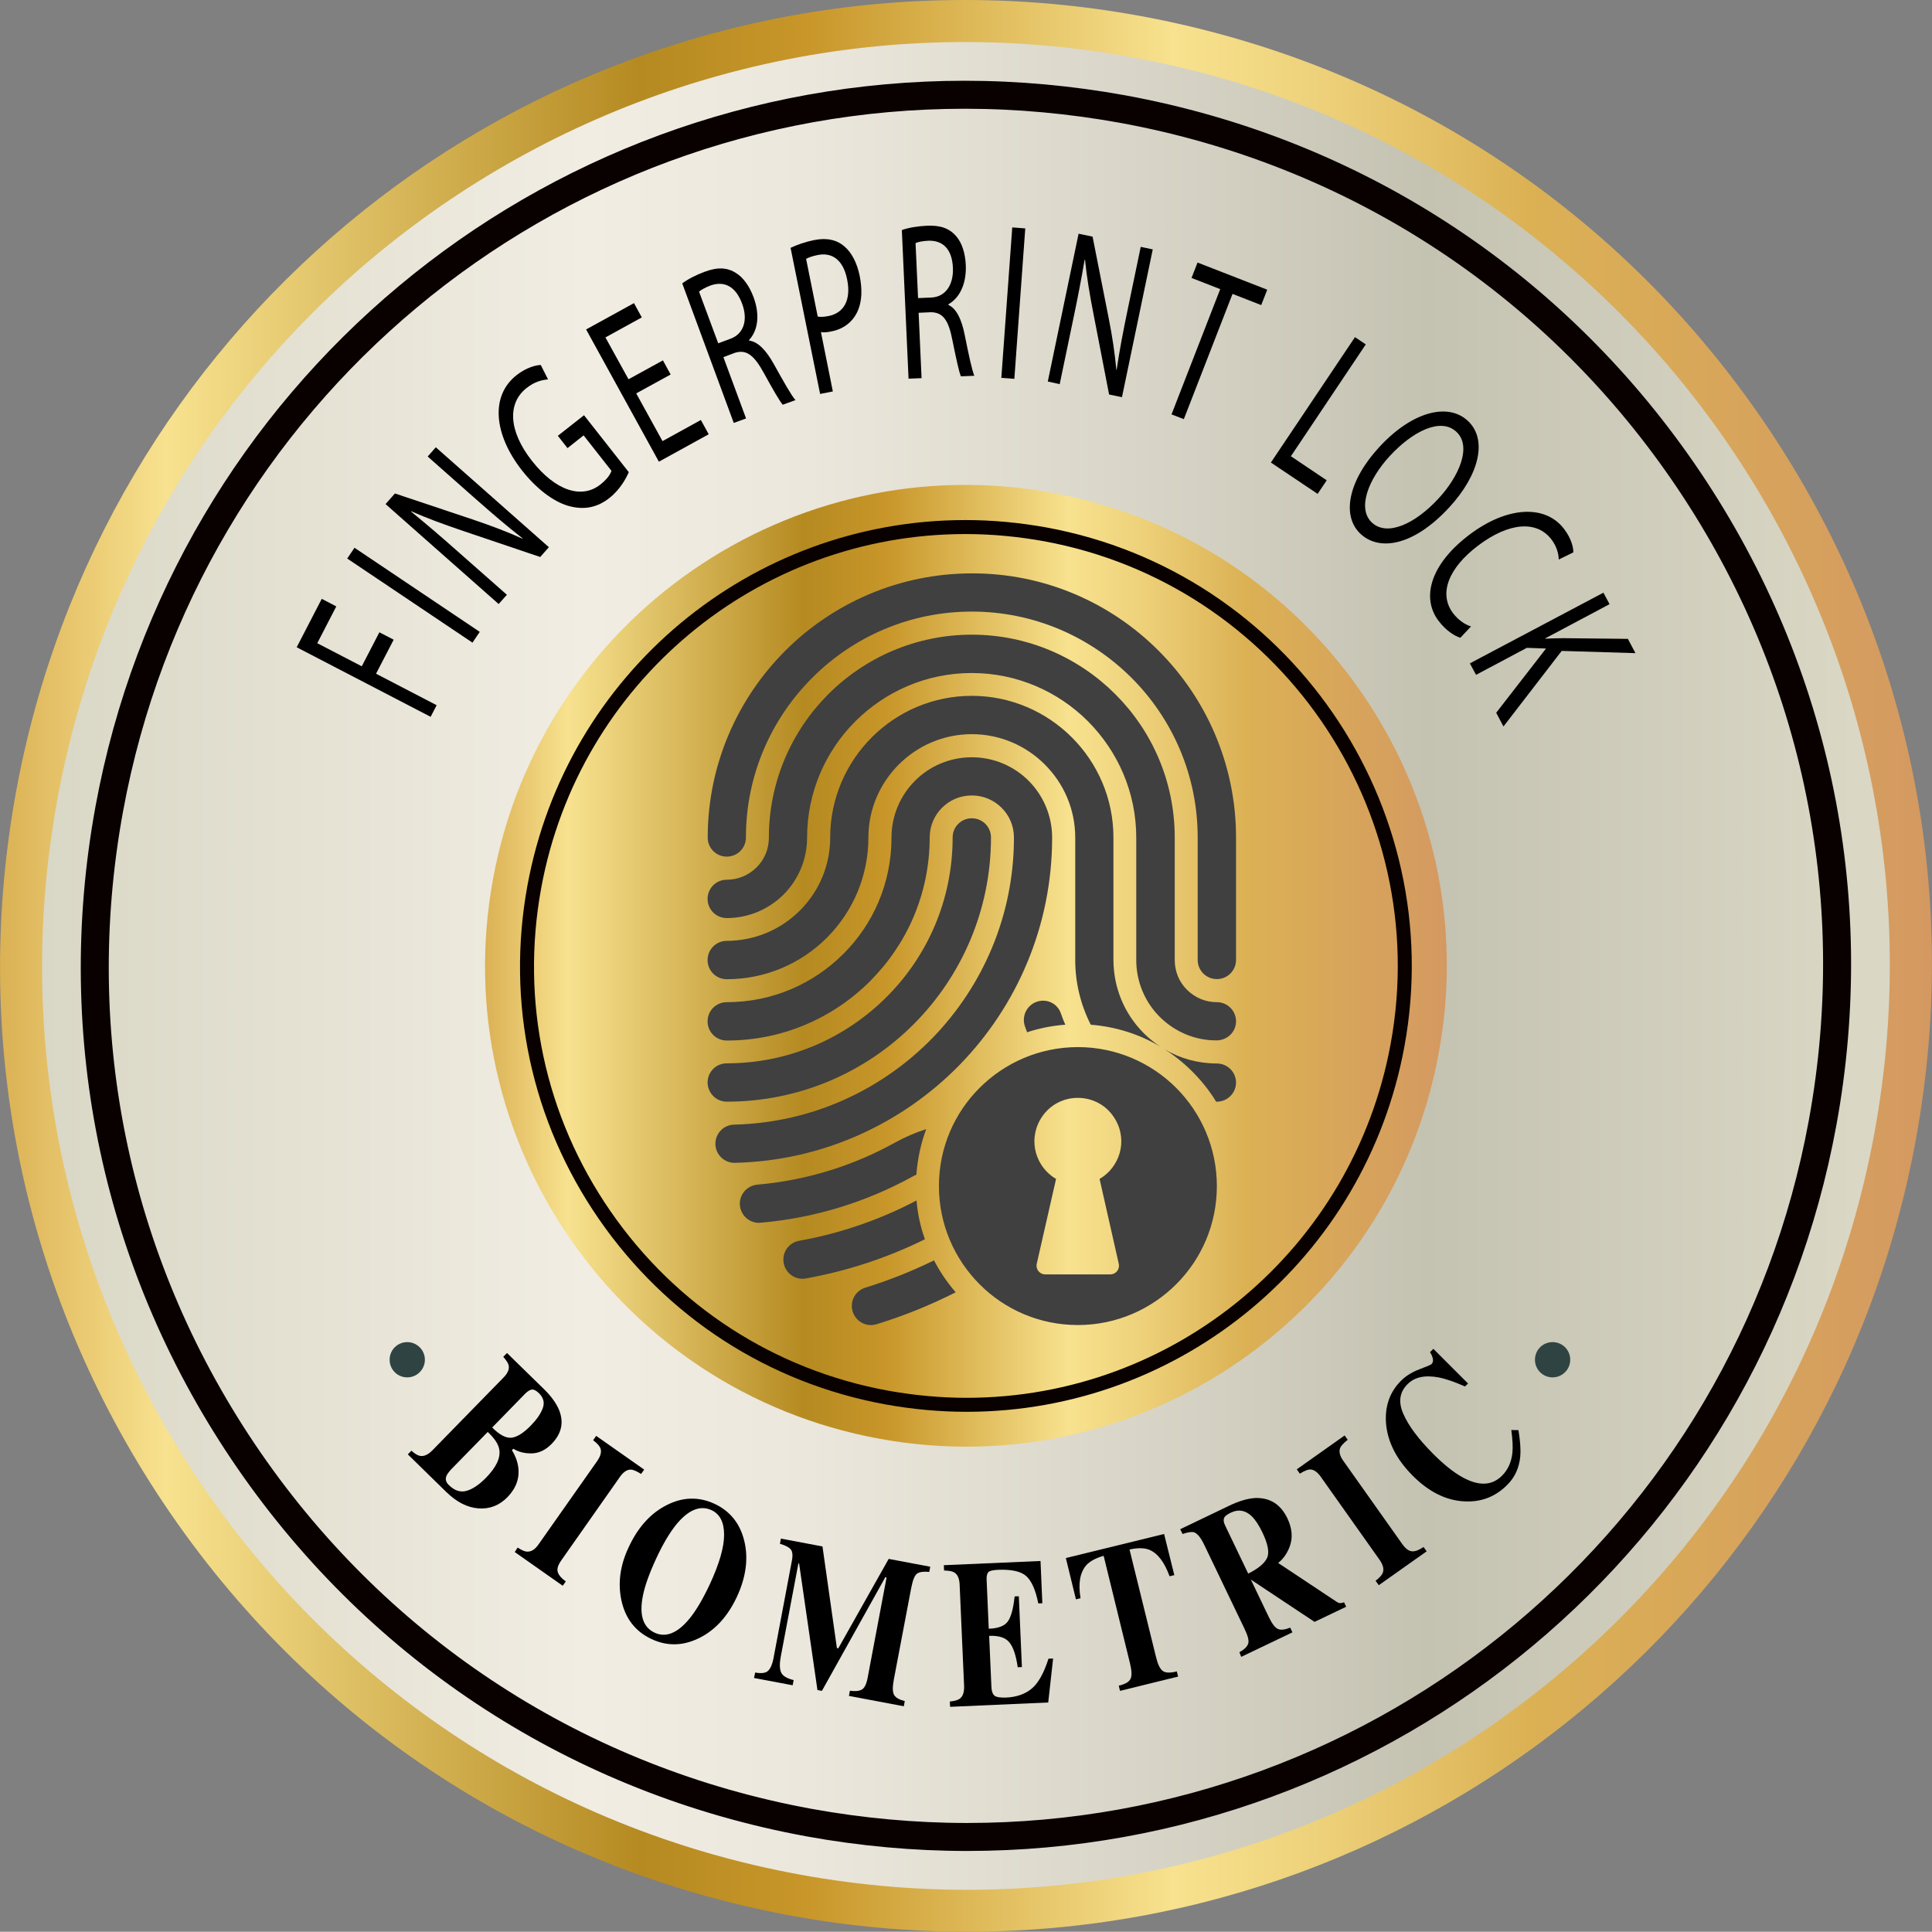 <?xml version="1.0" encoding="UTF-8"?> <!-- Generator: Adobe Illustrator 25.2.1, SVG Export Plug-In . SVG Version: 6.00 Build 0) --> <svg xmlns="http://www.w3.org/2000/svg" xmlns:xlink="http://www.w3.org/1999/xlink" id="Слой_1" x="0px" y="0px" viewBox="0 0 138.05 138.03" style="enable-background:new 0 0 138.05 138.03;" xml:space="preserve"><rect x="0" y="0" width="138.05" height="138.03" fill="#808080" stroke="none"/> <style type="text/css"> .st0{fill:none;} .st1{fill:none;stroke:#231F20;stroke-width:3.6;} .st2{fill:url(#SVGID_1_);} .st3{fill:url(#SVGID_2_);} .st4{fill:none;stroke:#090000;stroke-width:2;} .st5{fill:url(#SVGID_3_);} .st6{display:none;fill:url(#SVGID_4_);} .st7{fill:none;stroke:#090000;} .st8{fill:#2F4342;} .st9{fill:#404040;} </style> <pattern x="-250.68" y="-171.03" width="72" height="72" patternUnits="userSpaceOnUse" id="Unnamed_Pattern_5" viewBox="20 -72 72 72" style="overflow:visible;"> <g> <rect x="20" y="-72" class="st0" width="72" height="72"></rect> <line class="st1" x1="19.75" y1="-3.6" x2="92.25" y2="-3.6"></line> <line class="st1" x1="19.75" y1="-18" x2="92.25" y2="-18"></line> <line class="st1" x1="19.75" y1="-32.4" x2="92.25" y2="-32.4"></line> <line class="st1" x1="19.75" y1="-46.8" x2="92.25" y2="-46.8"></line> <line class="st1" x1="19.75" y1="-61.2" x2="92.25" y2="-61.2"></line> <line class="st1" x1="0" y1="-61.2" x2="14" y2="-61.2"></line> <line class="st1" x1="19.75" y1="-10.8" x2="92.25" y2="-10.8"></line> <line class="st1" x1="19.75" y1="-25.2" x2="92.25" y2="-25.2"></line> <line class="st1" x1="19.75" y1="-39.6" x2="92.25" y2="-39.6"></line> <line class="st1" x1="19.75" y1="-54" x2="92.25" y2="-54"></line> <line class="st1" x1="19.75" y1="-68.4" x2="92.25" y2="-68.4"></line> <line class="st1" x1="0" y1="-68.4" x2="14" y2="-68.4"></line> </g> </pattern> <g> <linearGradient id="SVGID_1_" gradientUnits="userSpaceOnUse" x1="0" y1="69.015" x2="138.046" y2="69.015"> <stop offset="0" style="stop-color:#DBB154"></stop> <stop offset="0.086" style="stop-color:#F8E28F"></stop> <stop offset="0.331" style="stop-color:#B58A21"></stop> <stop offset="0.417" style="stop-color:#C89629"></stop> <stop offset="0.607" style="stop-color:#F8E28F"></stop> <stop offset="0.679" style="stop-color:#EED27B"></stop> <stop offset="0.791" style="stop-color:#DBB154"></stop> <stop offset="1" style="stop-color:#D49961"></stop> </linearGradient> <path class="st2" d="M69.1,138.03c-4.17,0-8.39-0.38-12.53-1.14c-18.13-3.33-33.88-13.51-44.34-28.68S-2.17,74.69,1.15,56.56 C7.16,23.79,35.67,0,68.94,0c4.17,0,8.39,0.38,12.53,1.14c18.13,3.33,33.88,13.51,44.35,28.68c10.47,15.17,14.4,33.51,11.07,51.64 C130.88,114.24,102.37,138.03,69.1,138.03L69.1,138.03z"></path> <linearGradient id="SVGID_2_" gradientUnits="userSpaceOnUse" x1="3.007" y1="69.015" x2="135.038" y2="69.015"> <stop offset="0" style="stop-color:#D9D7C5"></stop> <stop offset="0.294" style="stop-color:#F1EDE3"></stop> <stop offset="0.414" style="stop-color:#EBE7DC"></stop> <stop offset="0.588" style="stop-color:#D9D6C9"></stop> <stop offset="0.749" style="stop-color:#C4C2B1"></stop> <stop offset="0.982" style="stop-color:#DAD7C5"></stop> </linearGradient> <path class="st3" d="M133.94,80.93c-6.58,35.85-40.98,59.59-76.83,53.01C21.26,127.36-2.48,92.96,4.1,57.11 C10.68,21.25,45.08-2.48,80.93,4.1C116.79,10.67,140.52,45.07,133.94,80.93z"></path> <path class="st4" d="M69.1,131.26c-3.76,0-7.57-0.35-11.31-1.03c-16.35-3-30.55-12.19-39.99-25.87 C8.36,90.67,4.81,74.14,7.81,57.79C13.23,28.23,38.94,6.77,68.94,6.77c3.77,0,7.57,0.35,11.31,1.03 c16.35,3,30.55,12.19,39.99,25.87c9.44,13.68,12.99,30.22,9.99,46.57C124.81,109.8,99.1,131.26,69.1,131.26L69.1,131.26z"></path> </g> <g> <linearGradient id="SVGID_3_" gradientUnits="userSpaceOnUse" x1="34.66" y1="69.016" x2="103.385" y2="69.016"> <stop offset="0" style="stop-color:#DBB154"></stop> <stop offset="0.086" style="stop-color:#F8E28F"></stop> <stop offset="0.331" style="stop-color:#B58A21"></stop> <stop offset="0.417" style="stop-color:#C89629"></stop> <stop offset="0.607" style="stop-color:#F8E28F"></stop> <stop offset="0.679" style="stop-color:#EED27B"></stop> <stop offset="0.791" style="stop-color:#DBB154"></stop> <stop offset="1" style="stop-color:#D49961"></stop> </linearGradient> <path class="st5" d="M102.81,75.21c-3.42,18.66-21.33,31.02-39.99,27.59c-18.66-3.42-31.02-21.33-27.59-39.99 c3.42-18.66,21.33-31.02,39.99-27.59C93.88,38.65,106.24,56.55,102.81,75.21z"></path> <pattern id="SVGID_4_" xlink:href="#Unnamed_Pattern_5" patternTransform="matrix(0.456 0 0 0.456 -4043.2 -4216.31)"> </pattern> <path class="st6" d="M102.81,75.21c-3.42,18.66-21.33,31.02-39.99,27.59c-18.66-3.42-31.02-21.33-27.59-39.99 c3.42-18.66,21.33-31.02,39.99-27.59C93.88,38.65,106.24,56.55,102.81,75.21z"></path> <path class="st7" d="M69.06,100.38c-1.9,0-3.81-0.18-5.7-0.52c-8.24-1.51-15.39-6.14-20.15-13.03c-4.76-6.89-6.54-15.23-5.03-23.47 c2.73-14.89,15.69-25.7,30.8-25.7c1.9,0,3.81,0.18,5.7,0.52c17.01,3.12,28.3,19.5,25.18,36.5 C97.13,89.57,84.18,100.38,69.06,100.38L69.06,100.38z"></path> </g> <g> <path class="st8" d="M30.36,97.16c0,0.69-0.56,1.26-1.26,1.26c-0.7,0-1.26-0.56-1.26-1.26c0-0.7,0.56-1.26,1.26-1.26 C29.79,95.9,30.36,96.46,30.36,97.16z"></path> <path class="st8" d="M112.2,97.16c0,0.69-0.56,1.26-1.26,1.26c-0.7,0-1.26-0.56-1.26-1.26c0-0.7,0.56-1.26,1.26-1.26 C111.64,95.9,112.2,96.46,112.2,97.16z"></path> </g> <path class="st9" d="M51.93,61.21c0.76,0,1.37-0.61,1.37-1.37h0c0-4.46,1.81-8.48,4.74-11.41c2.93-2.93,6.95-4.73,11.4-4.73 c4.45,0,8.48,1.81,11.41,4.73c2.93,2.93,4.73,6.96,4.73,11.41v8.75c0,0.76,0.61,1.37,1.37,1.37c0.76,0,1.37-0.61,1.37-1.37l0-8.75 c0-5.2-2.12-9.93-5.53-13.34c-3.41-3.42-8.14-5.54-13.34-5.53c-5.2,0-9.93,2.12-13.34,5.53c-3.41,3.41-5.54,8.14-5.54,13.34 C50.56,60.6,51.18,61.21,51.93,61.21z M68.56,76.1c4.09-4.19,6.62-9.93,6.62-16.25c0-1.58-0.65-3.03-1.68-4.06 c-1.04-1.04-2.48-1.68-4.06-1.68c-1.58,0-3.03,0.64-4.06,1.68c-1.04,1.04-1.68,2.48-1.68,4.06c0,1.64-0.33,3.18-0.92,4.58 c-0.59,1.4-1.45,2.67-2.53,3.74c-1.07,1.07-2.34,1.93-3.74,2.52c-1.4,0.59-2.94,0.92-4.58,0.92c-0.76,0-1.37,0.61-1.37,1.37 c0,0.76,0.61,1.37,1.37,1.37c2,0,3.91-0.4,5.64-1.14c1.73-0.73,3.29-1.79,4.61-3.11c1.31-1.32,2.38-2.88,3.11-4.61 c0.73-1.73,1.14-3.64,1.14-5.64c0-0.84,0.33-1.58,0.88-2.13c0.55-0.55,1.29-0.88,2.13-0.88c0.83,0,1.58,0.33,2.13,0.88 c0.55,0.55,0.88,1.29,0.88,2.13c0,5.58-2.23,10.63-5.84,14.34c-3.62,3.7-8.61,6.04-14.16,6.17c-0.76,0.02-1.35,0.65-1.33,1.4 c0.02,0.76,0.65,1.35,1.4,1.33C58.8,82.94,64.47,80.28,68.56,76.1z M51.93,78.72c5.21,0,9.94-2.11,13.35-5.53 c3.41-3.41,5.53-8.14,5.53-13.35c0-0.76-0.61-1.37-1.37-1.37c-0.76,0-1.37,0.61-1.37,1.37c0,4.46-1.8,8.49-4.73,11.41 c-2.93,2.92-6.95,4.73-11.41,4.73c-0.76,0-1.37,0.61-1.37,1.37C50.57,78.11,51.18,78.72,51.93,78.72L51.93,78.72z M88.32,72.98 c0-0.76-0.61-1.37-1.37-1.37l0,0c-0.81,0-1.55-0.31-2.14-0.89c-0.56-0.56-0.87-1.31-0.87-2.12v-8.75c0-0.03,0-0.05,0-0.08 c-0.02-3.97-1.64-7.57-4.25-10.17c-2.62-2.62-6.25-4.25-10.25-4.25c-3.99,0-7.63,1.63-10.25,4.25c-2.62,2.62-4.25,6.25-4.25,10.25 c0,0.81-0.31,1.56-0.87,2.12c-0.59,0.58-1.33,0.89-2.14,0.89c-0.76,0-1.37,0.61-1.37,1.37c0,0.76,0.61,1.37,1.37,1.37 c1.53,0,2.99-0.61,4.07-1.69c1.07-1.08,1.67-2.53,1.67-4.06c0-3.24,1.32-6.18,3.45-8.31c2.14-2.13,5.07-3.45,8.31-3.45 c3.24,0,6.18,1.32,8.31,3.45c2.13,2.14,3.45,5.07,3.45,8.31c0,0,0,0,0,0v8.75c0,1.52,0.6,2.98,1.67,4.05 c1.09,1.09,2.55,1.7,4.07,1.69C87.7,74.34,88.32,73.73,88.32,72.98z M76.83,68.6c0,1.63,0.39,3.2,1.11,4.62 c1.77,0.14,3.46,0.67,4.96,1.56c-0.42-0.28-0.82-0.6-1.18-0.96c-1.39-1.4-2.15-3.24-2.16-5.22v-8.75c0,0,0,0,0-0.01 c0-2.79-1.14-5.32-2.97-7.15c-1.83-1.83-4.37-2.97-7.15-2.97c-2.79,0-5.33,1.14-7.15,2.97c-1.83,1.83-2.97,4.37-2.97,7.15 c0,1.98-0.77,3.82-2.16,5.22c-1.41,1.4-3.25,2.16-5.23,2.17c-0.76,0-1.37,0.61-1.37,1.37c0,0.76,0.61,1.37,1.37,1.37 c2.69,0,5.25-1.06,7.16-2.97c1.9-1.91,2.96-4.46,2.96-7.15c0-2.04,0.83-3.88,2.17-5.22c1.34-1.34,3.18-2.17,5.22-2.17 c2.04,0,3.88,0.83,5.22,2.17c1.34,1.34,2.17,3.18,2.17,5.22v0V68.6z M86.95,75.99L86.95,75.99c-1.34,0-2.61-0.35-3.73-1.01 c0.71,0.45,1.37,0.98,1.98,1.59c0.66,0.66,1.23,1.38,1.7,2.15c0.02,0,0.03,0,0.05,0c0.75,0,1.37-0.61,1.37-1.37 C88.32,76.6,87.7,75.99,86.95,75.99z M74.08,71.58c-0.71,0.25-1.09,1.02-0.85,1.74c0.05,0.15,0.11,0.29,0.16,0.44 c0.88-0.29,1.79-0.47,2.73-0.54c-0.11-0.26-0.22-0.52-0.31-0.79C75.58,71.71,74.8,71.33,74.08,71.58z M61.83,92.01 c-0.72,0.22-1.13,0.99-0.9,1.71c0.22,0.72,0.99,1.13,1.71,0.9c1.96-0.6,3.85-1.37,5.65-2.28c-0.61-0.7-1.13-1.47-1.55-2.28 C65.16,90.83,63.52,91.49,61.83,92.01z M65.49,85.78c-2.59,1.36-5.42,2.35-8.39,2.88c-0.74,0.13-1.24,0.84-1.1,1.59 c0.13,0.74,0.84,1.24,1.59,1.1c3-0.54,5.85-1.49,8.5-2.8C65.77,87.66,65.57,86.73,65.49,85.78z M65.26,84.04 c0.07-0.04,0.15-0.07,0.22-0.11c0.08-1.12,0.32-2.22,0.7-3.25c-0.77,0.25-1.52,0.57-2.24,0.97c-2.96,1.64-6.29,2.69-9.83,3 c-0.75,0.07-1.31,0.73-1.24,1.48c0.07,0.75,0.73,1.31,1.48,1.24l0,0C58.27,87.03,61.97,85.86,65.26,84.04z M84.04,77.73 c1.79,1.79,2.91,4.28,2.91,7.02c0,2.74-1.11,5.23-2.91,7.02c-1.79,1.79-4.28,2.91-7.02,2.91h0c-2.74,0-5.23-1.11-7.02-2.91 c-1.79-1.79-2.91-4.28-2.91-7.02c0-2.74,1.11-5.23,2.91-7.02c1.79-1.79,4.28-2.91,7.02-2.91h0C79.76,74.82,82.25,75.94,84.04,77.73z M78.57,84.24c1.4-0.81,2.04-2.67,1.13-4.24c-1.19-2.07-4.18-2.07-5.37,0c-0.9,1.57-0.27,3.43,1.13,4.24l-1.38,6.06 c-0.09,0.39,0.21,0.76,0.6,0.76h4.66c0.4,0,0.69-0.37,0.6-0.76L78.57,84.24z"></path> <g> <path d="M21.2,46.25l1.79-3.46l1.04,0.54l-1.36,2.63l3.18,1.65l1.26-2.43l1.02,0.53l-1.26,2.43l4.33,2.25l-0.43,0.83L21.2,46.25z"></path> <path d="M25.33,39.14l8.95,6.01l-0.52,0.77l-8.95-6.01L25.33,39.14z"></path> <path d="M35.63,43.16l-8.08-7.14l0.67-0.76l5.62,1.88c1.3,0.44,2.43,0.87,3.49,1.35l0-0.03c-1.14-0.89-2.13-1.74-3.39-2.85 l-3.38-2.99l0.58-0.66l8.08,7.14L38.6,39.8l-5.62-1.9c-1.23-0.42-2.48-0.87-3.59-1.37l-0.01,0.03c1.05,0.86,2.04,1.7,3.38,2.89 l3.46,3.05L35.63,43.16z"></path> <path d="M44.93,33.74c-0.19,0.43-0.61,1.23-1.38,1.84c-0.86,0.68-1.82,0.9-3,0.55c-1.04-0.32-2.23-1.21-3.27-2.54 c-1.98-2.54-2.27-5.3-0.36-6.79c0.66-0.52,1.34-0.71,1.72-0.72l0.52,1.03c-0.46,0.04-0.97,0.17-1.54,0.62 c-1.38,1.09-1.28,3.08,0.39,5.2c1.69,2.15,3.55,2.74,4.88,1.7c0.48-0.38,0.73-0.74,0.8-0.99l-1.99-2.53l-1.15,0.91l-0.69-0.88 l1.87-1.47L44.93,33.74z"></path> <path d="M47.92,26.76l-2.46,1.35l1.88,3.41l2.74-1.51l0.56,1.02l-3.56,1.96l-5.2-9.45l3.42-1.88l0.56,1.02l-2.6,1.43l1.65,2.99 l2.46-1.35L47.92,26.76z"></path> <path d="M48.75,20.25c0.39-0.3,1-0.61,1.6-0.83c0.93-0.35,1.63-0.31,2.26,0.1c0.51,0.32,0.95,0.94,1.24,1.73 c0.49,1.34,0.26,2.43-0.33,3.05l0.02,0.04c0.62,0.08,1.2,0.68,1.75,1.67c0.74,1.33,1.26,2.25,1.55,2.58l-0.91,0.33 c-0.21-0.24-0.69-1.06-1.34-2.25c-0.72-1.32-1.27-1.71-2.08-1.46l-0.82,0.31l1.62,4.38l-0.88,0.32L48.75,20.25z M51.32,24.53 l0.89-0.33c0.93-0.35,1.25-1.33,0.82-2.49c-0.48-1.31-1.33-1.64-2.26-1.31c-0.42,0.16-0.7,0.33-0.82,0.44L51.32,24.53z"></path> <path d="M56.49,17.71c0.42-0.2,0.98-0.41,1.71-0.56c0.9-0.18,1.63,0,2.16,0.48c0.49,0.42,0.88,1.15,1.07,2.09 c0.19,0.96,0.15,1.75-0.09,2.37c-0.33,0.87-1.04,1.42-1.93,1.59c-0.27,0.06-0.53,0.09-0.75,0.05l0.85,4.24l-0.91,0.18L56.49,17.71z M58.43,22.62c0.22,0.04,0.47,0.02,0.78-0.04c1.1-0.22,1.62-1.16,1.32-2.62c-0.28-1.4-1.08-1.94-2.09-1.74 c-0.4,0.08-0.7,0.19-0.84,0.28L58.43,22.62z"></path> <path d="M64.44,16.44c0.46-0.17,1.14-0.28,1.78-0.31c1-0.05,1.65,0.2,2.13,0.78c0.39,0.46,0.62,1.19,0.66,2.02 c0.06,1.42-0.49,2.39-1.24,2.81l0,0.05c0.57,0.26,0.94,1.02,1.16,2.13c0.3,1.49,0.52,2.52,0.69,2.93l-0.96,0.04 c-0.13-0.3-0.33-1.22-0.6-2.55c-0.28-1.48-0.69-2.02-1.54-2.03l-0.88,0.04l0.21,4.67l-0.93,0.04L64.44,16.44z M65.6,21.3l0.95-0.04 c1-0.05,1.59-0.89,1.54-2.12c-0.06-1.39-0.76-1.97-1.75-1.94c-0.45,0.02-0.77,0.1-0.92,0.17L65.6,21.3z"></path> <path d="M73.26,16.32l-0.78,10.75l-0.93-0.07l0.78-10.75L73.26,16.32z"></path> <path d="M74.87,27.26l2.2-10.56l1,0.21l1.15,5.82c0.27,1.35,0.44,2.54,0.55,3.7l0.02-0.01c0.21-1.43,0.46-2.72,0.8-4.36l0.92-4.42 l0.86,0.18l-2.2,10.56l-0.92-0.19l-1.13-5.83c-0.25-1.28-0.47-2.58-0.59-3.8l-0.03,0.01c-0.23,1.34-0.47,2.62-0.84,4.37l-0.94,4.51 L74.87,27.26z"></path> <path d="M87.19,20.66l-2.05-0.8l0.43-1.1l4.98,1.94l-0.43,1.1L88.07,21l-3.48,8.95l-0.88-0.34L87.19,20.66z"></path> <path d="M96.82,24.09l0.77,0.52l-5.35,7.99l2.56,1.72l-0.65,0.97l-3.34-2.24L96.82,24.09z"></path> <path d="M103.55,36.26c-2.52,2.73-4.96,3.15-6.32,1.9c-1.4-1.29-0.89-3.82,1.33-6.22c2.32-2.52,4.89-3.19,6.31-1.88 C106.31,31.38,105.72,33.91,103.55,36.26z M99.31,32.58c-1.56,1.69-2.35,3.78-1.27,4.77c1.09,1,3.08,0.08,4.74-1.72 c1.46-1.57,2.42-3.73,1.28-4.78C102.93,29.8,100.92,30.84,99.31,32.58z"></path> <path d="M104.35,45.57c-0.41-0.12-1.03-0.51-1.56-1.21c-1.23-1.62-0.62-4.01,2.19-6.14c2.69-2.04,5.44-2.2,6.79-0.41 c0.54,0.72,0.66,1.35,0.65,1.66l-1.04,0.51c-0.01-0.44-0.16-0.96-0.52-1.43c-1.02-1.35-2.99-1.27-5.25,0.44 c-2.1,1.59-2.84,3.43-1.78,4.83c0.34,0.45,0.83,0.81,1.28,0.94L104.35,45.57z"></path> <path d="M114.57,42.35l0.44,0.82l-4.59,2.44l0.01,0.03c0.46-0.03,0.89-0.03,1.28-0.04l4.61,0.05l0.54,1.02l-5.27-0.16l-4.16,5.4 l-0.52-0.98l3.56-4.59l-1.37-0.05l-3.63,1.93l-0.44-0.82L114.57,42.35z"></path> </g> <g> <path d="M29.4,103.66c0.24,0.22,0.45,0.34,0.61,0.37c0.28,0.05,0.57-0.08,0.88-0.39l5.08-5.2c0.31-0.31,0.43-0.6,0.38-0.86 c-0.03-0.16-0.16-0.37-0.39-0.63l0.27-0.27l2.65,2.59c0.51,0.5,0.86,0.99,1.06,1.46c0.37,0.9,0.19,1.71-0.52,2.44 c-0.43,0.44-0.91,0.67-1.42,0.68s-0.95-0.1-1.32-0.33l-0.1,0.1c0.24,0.39,0.39,0.79,0.45,1.2c0.11,0.8-0.15,1.52-0.77,2.16 c-0.58,0.59-1.27,0.86-2.07,0.8c-0.8-0.06-1.56-0.45-2.29-1.16l-2.76-2.7L29.4,103.66z M31.89,105.49 c-0.08,0.22-0.02,0.43,0.18,0.62c0.4,0.4,0.82,0.54,1.26,0.42c0.43-0.12,0.9-0.43,1.4-0.94c0.74-0.76,1.06-1.44,0.94-2.05 c-0.07-0.37-0.34-0.77-0.82-1.22l-2.62,2.68C32.04,105.21,31.93,105.37,31.89,105.49z M36.55,102.73c0.39-0.04,0.86-0.33,1.4-0.89 c0.4-0.41,0.68-0.81,0.83-1.21c0.15-0.4,0.06-0.76-0.28-1.09c-0.18-0.17-0.34-0.26-0.48-0.25c-0.14,0.01-0.31,0.11-0.5,0.3 l-2.35,2.41C35.69,102.53,36.15,102.77,36.55,102.73z"></path> <path d="M36.99,110.58c0.28,0.19,0.51,0.29,0.69,0.29c0.29,0.01,0.56-0.16,0.81-0.53l4.18-5.94c0.25-0.36,0.33-0.67,0.23-0.92 c-0.06-0.16-0.23-0.35-0.52-0.57l0.22-0.31l3.43,2.41l-0.22,0.31c-0.32-0.2-0.56-0.3-0.72-0.31c-0.28-0.01-0.55,0.17-0.8,0.53 l-4.18,5.95c-0.24,0.34-0.33,0.63-0.25,0.85c0.07,0.22,0.26,0.44,0.57,0.66l-0.22,0.31l-3.43-2.41L36.99,110.58z"></path> <path d="M53.17,110.06c0.32,1.25,0.15,2.6-0.51,4.03c-0.67,1.43-1.58,2.42-2.75,2.98c-1.14,0.55-2.26,0.56-3.35,0.05 c-1.16-0.54-1.88-1.47-2.16-2.78c-0.26-1.23-0.09-2.49,0.52-3.78c0.66-1.43,1.57-2.43,2.71-3.01c1.16-0.59,2.3-0.62,3.44-0.09 C52.15,107.97,52.86,108.83,53.17,110.06z M49.29,115.63c0.47-0.58,0.95-1.4,1.44-2.45c0.67-1.45,1.01-2.62,1.01-3.51 c0-0.9-0.3-1.48-0.89-1.76c-0.82-0.38-1.67-0.03-2.55,1.05c-0.46,0.58-0.94,1.38-1.42,2.42c-0.49,1.06-0.81,1.95-0.95,2.68 c-0.26,1.35,0.02,2.21,0.84,2.6C47.58,117.04,48.42,116.7,49.29,115.63z"></path> <path d="M53.96,119.51c0.45,0.08,0.76,0.04,0.93-0.13s0.29-0.45,0.37-0.84l1.32-7c0.08-0.4,0.05-0.68-0.08-0.83 c-0.13-0.16-0.39-0.29-0.77-0.4l0.07-0.37l2.97,0.56l1.03,7.26l0.1,0.02l3.6-6.39l2.97,0.56l-0.07,0.37c-0.41-0.04-0.7,0-0.87,0.12 c-0.17,0.12-0.31,0.46-0.42,1.03L63.87,120c-0.1,0.54-0.1,0.91,0.02,1.11c0.11,0.2,0.37,0.34,0.76,0.44l-0.07,0.37l-3.92-0.74 l0.07-0.37c0.35,0.05,0.63,0.03,0.83-0.07s0.34-0.37,0.43-0.82l1.36-7.2l-0.09-0.02l-4.53,8.12l-0.32-0.06l-1.31-9.04l-0.05-0.01 l-1.26,6.66c-0.09,0.49-0.09,0.86,0.02,1.12c0.1,0.25,0.4,0.44,0.9,0.56l-0.07,0.37l-2.76-0.52L53.96,119.51z"></path> <path d="M67.89,121.96l-0.02-0.38c0.34-0.03,0.58-0.1,0.72-0.21c0.22-0.17,0.31-0.46,0.3-0.89l-0.32-7.26 c-0.02-0.44-0.15-0.72-0.38-0.86c-0.14-0.09-0.38-0.13-0.73-0.14l-0.02-0.38l6.91-0.3l0.13,3.02l-0.29,0.01 c-0.19-0.96-0.48-1.61-0.86-1.95c-0.38-0.34-1.05-0.49-2.02-0.45c-0.37,0.02-0.6,0.07-0.69,0.17s-0.14,0.29-0.12,0.57l0.15,3.47 c0.68-0.02,1.14-0.2,1.37-0.53c0.23-0.33,0.39-0.92,0.48-1.78l0.3-0.01l0.22,5.06l-0.3,0.01c-0.12-0.85-0.32-1.44-0.6-1.78 c-0.28-0.34-0.76-0.49-1.44-0.46l0.16,3.63c0.01,0.32,0.09,0.53,0.22,0.64s0.41,0.15,0.81,0.14c0.76-0.03,1.38-0.25,1.85-0.64 s0.87-1.11,1.2-2.14l0.33-0.01l-0.35,3.14L67.89,121.96z"></path> <path d="M76.16,111.33l7.02-1.72l0.73,2.94l-0.34,0.08c-0.37-1.02-0.86-1.66-1.47-1.9c-0.34-0.13-0.81-0.14-1.39-0.01l1.89,7.67 c0.13,0.54,0.29,0.87,0.49,1.01c0.19,0.14,0.53,0.15,1,0.03l0.09,0.37l-4.15,1.02l-0.09-0.37c0.46-0.11,0.74-0.27,0.84-0.49 c0.11-0.21,0.09-0.59-0.04-1.12l-1.88-7.67c-0.56,0.16-0.97,0.38-1.23,0.66c-0.46,0.52-0.6,1.31-0.42,2.37l-0.33,0.08L76.16,111.33 z"></path> <path d="M88.56,118.06c0.36-0.2,0.56-0.4,0.63-0.62s-0.03-0.57-0.27-1.07l-2.87-5.98c-0.25-0.52-0.49-0.82-0.73-0.9 c-0.16-0.05-0.43-0.01-0.82,0.12l-0.17-0.34l3.48-1.67c0.72-0.35,1.35-0.53,1.89-0.56c1.05-0.03,1.81,0.45,2.29,1.45 c0.35,0.74,0.4,1.42,0.15,2.06c-0.19,0.48-0.46,0.86-0.81,1.13l4.14,2.75c0.11,0.08,0.21,0.12,0.29,0.12 c0.08,0,0.18-0.02,0.28-0.06l0.15,0.32l-2.26,1.08l-4.55-3.02l0,0l1.27,2.65c0.23,0.48,0.44,0.77,0.65,0.87 c0.21,0.1,0.5,0.07,0.89-0.09l0.16,0.34l-3.66,1.75L88.56,118.06z M90.53,111.34c0.19-0.38,0.08-1-0.33-1.85 c-0.25-0.52-0.51-0.91-0.77-1.16c-0.45-0.42-0.94-0.5-1.47-0.25c-0.29,0.14-0.46,0.27-0.5,0.41c-0.05,0.13-0.02,0.3,0.08,0.51 l1.65,3.44C89.9,112.09,90.34,111.72,90.53,111.34z"></path> <path d="M98.29,112.95c0.27-0.2,0.44-0.39,0.51-0.55c0.11-0.27,0.03-0.58-0.22-0.94l-4.2-5.93c-0.25-0.36-0.52-0.54-0.79-0.53 c-0.17,0.01-0.4,0.11-0.71,0.3l-0.22-0.31l3.42-2.42l0.22,0.31c-0.29,0.23-0.47,0.42-0.54,0.58c-0.1,0.26-0.03,0.57,0.23,0.93 l4.2,5.93c0.24,0.34,0.48,0.52,0.72,0.53c0.24,0.01,0.5-0.1,0.81-0.31l0.22,0.31l-3.42,2.42L98.29,112.95z"></path> <path d="M101.43,97.84c0.53-0.2,0.81-0.32,0.85-0.36c0.11-0.11,0.14-0.25,0.1-0.41c-0.04-0.17-0.11-0.32-0.2-0.45l0.24-0.24 l2.48,2.48l-0.22,0.21c-0.74-0.33-1.38-0.55-1.9-0.65c-0.97-0.18-1.71-0.02-2.21,0.49c-0.57,0.57-0.67,1.28-0.29,2.13 c0.37,0.85,1.08,1.79,2.11,2.83c0.76,0.76,1.45,1.32,2.08,1.67c1.18,0.66,2.12,0.63,2.84-0.08c0.44-0.43,0.69-0.99,0.76-1.67 c0.04-0.39,0.01-0.93-0.08-1.61l0.51,0.01c0.13,0.79,0.17,1.42,0.13,1.88c-0.08,0.82-0.39,1.5-0.94,2.04 c-0.84,0.84-1.85,1.23-3.04,1.17c-1.31-0.06-2.55-0.67-3.71-1.84c-1.15-1.15-1.78-2.39-1.9-3.7c-0.1-1.23,0.25-2.26,1.07-3.08 C100.46,98.31,100.9,98.04,101.43,97.84z"></path> </g> </svg> 